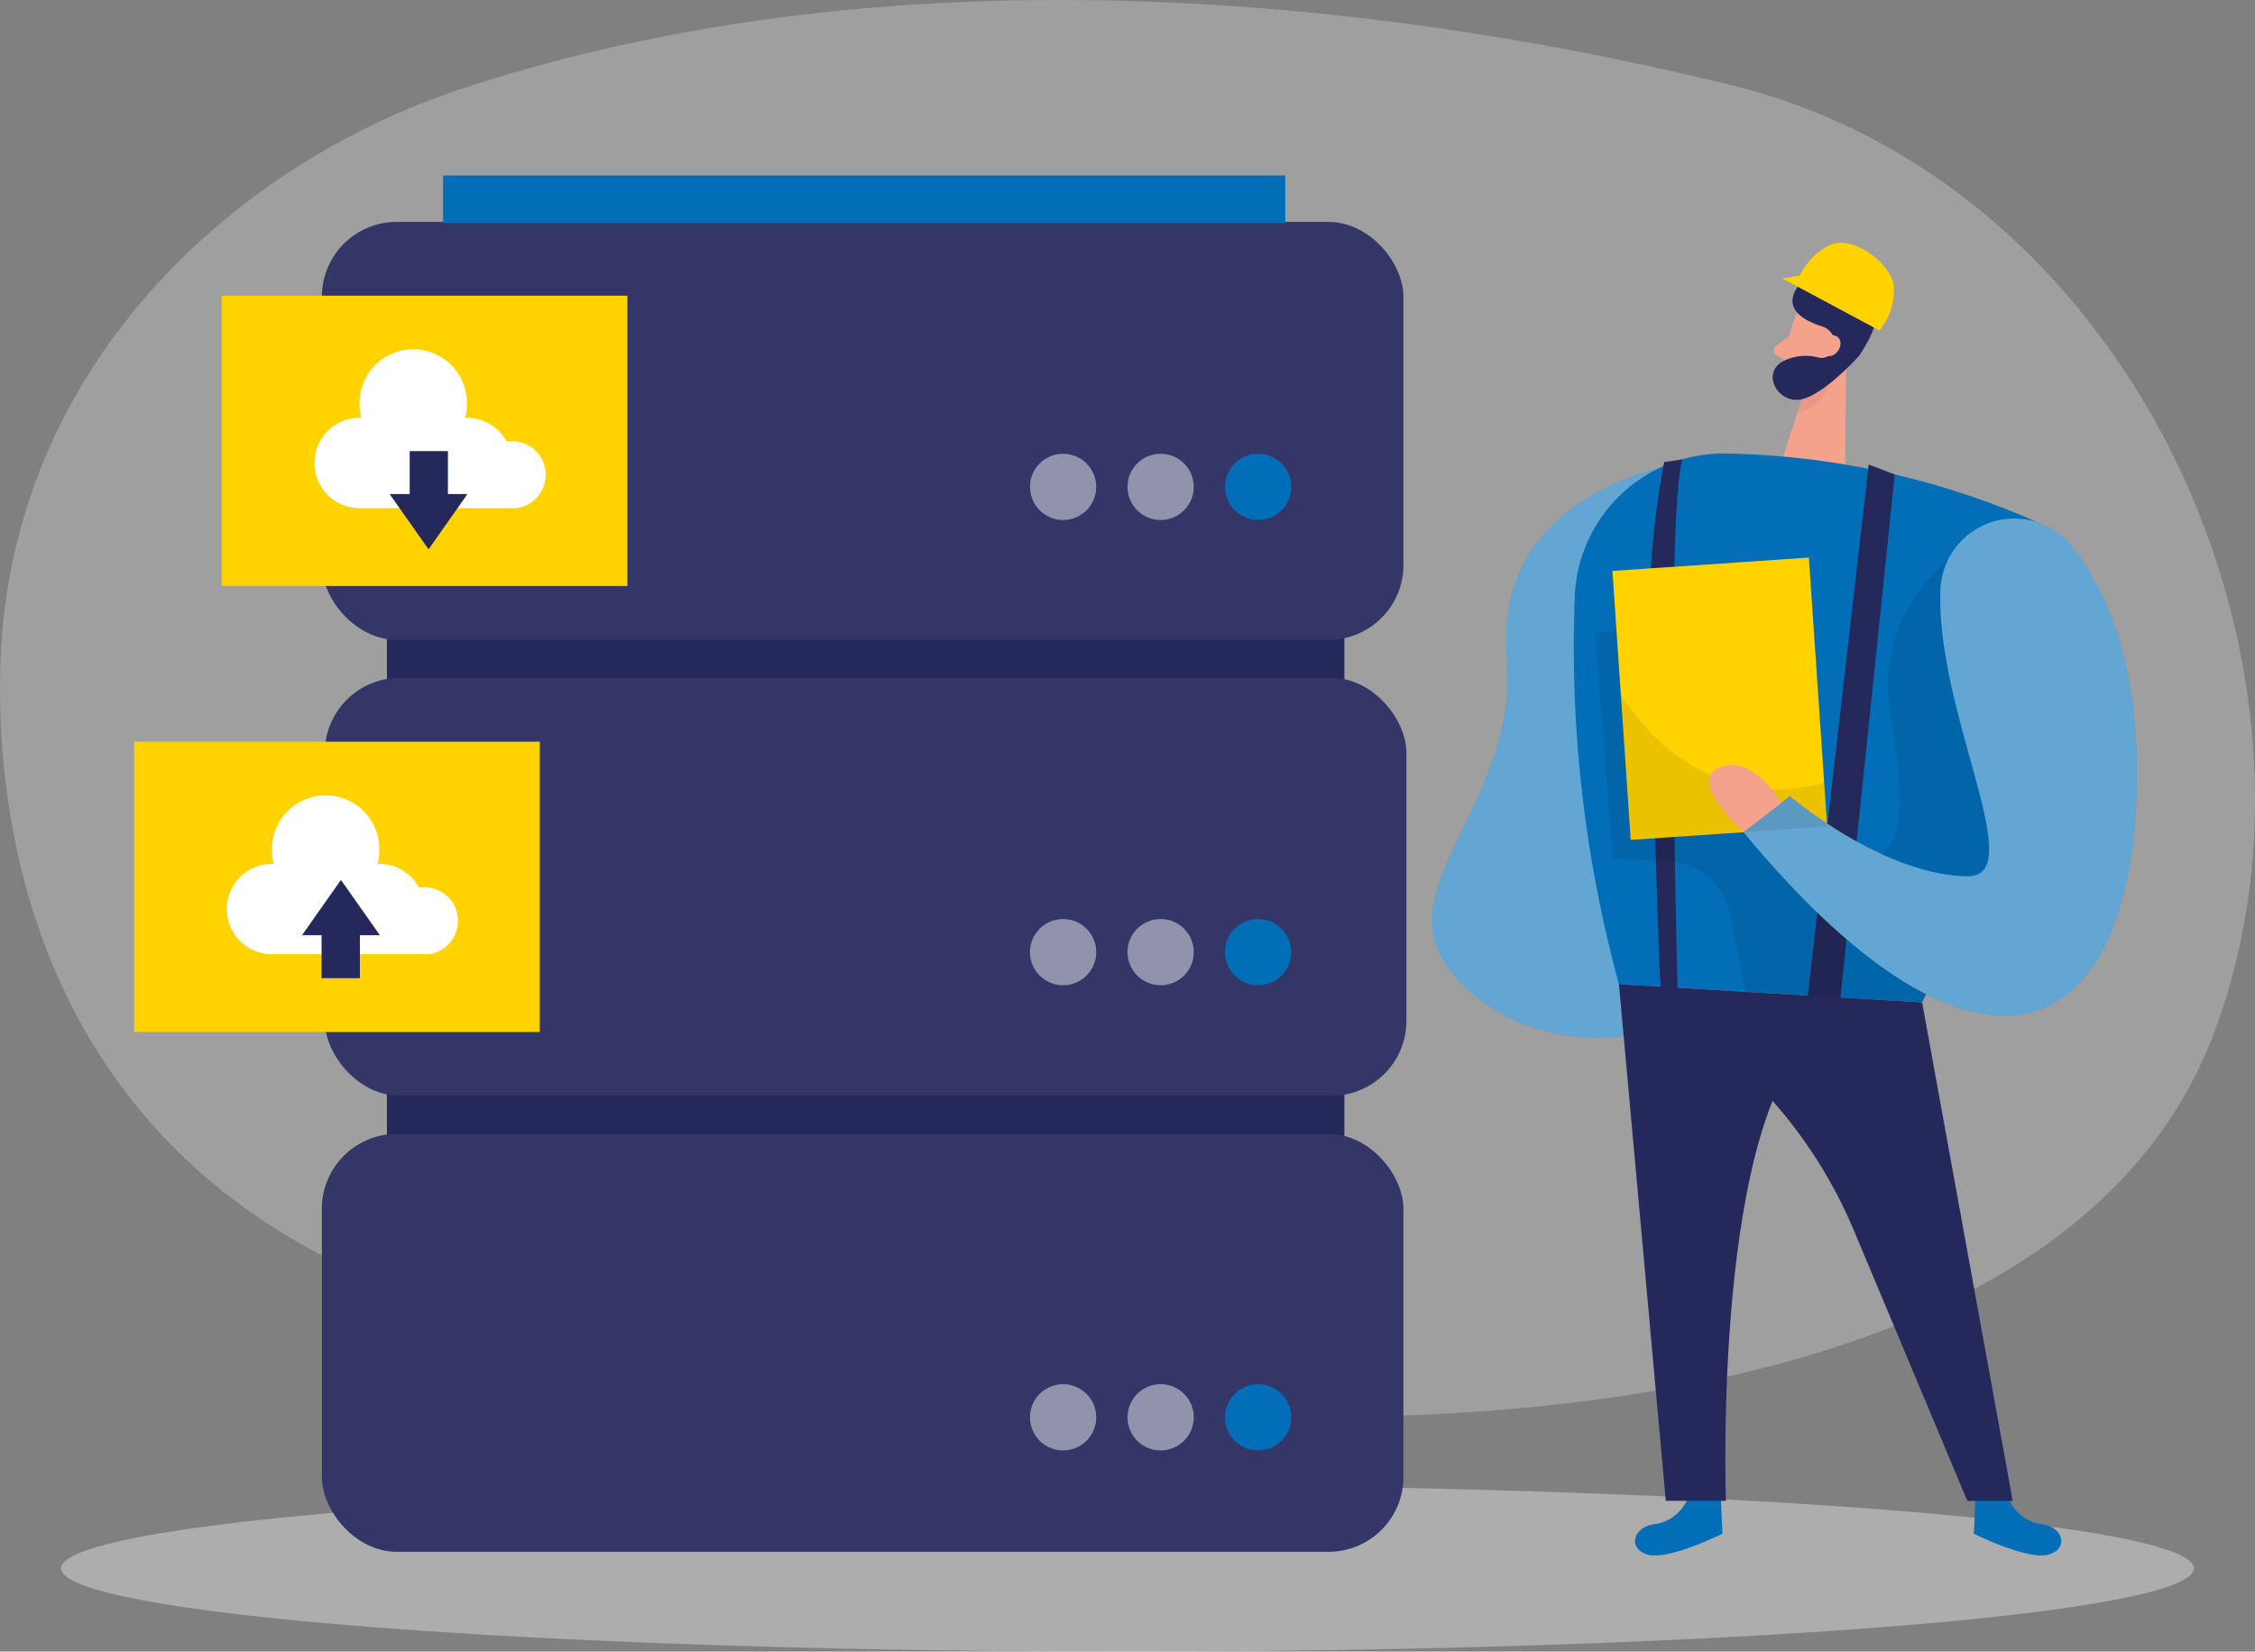 <svg xmlns="http://www.w3.org/2000/svg" width="132.558" height="97.115" viewBox="0 0 132.558 97.115">
  <rect x="0" y="0" width="132.558" height="97.115" fill="#808080" stroke="none"/>
  <g id="faatures_05" transform="translate(-43.491 -35.337)">
    <ellipse id="楕円形_50" data-name="楕円形 50" cx="62.689" cy="4.896" rx="62.689" ry="4.896" transform="translate(47.081 122.661)" fill="#e6e6e6" opacity="0.45"/>
    <path id="パス_317" data-name="パス 317" d="M70.9,40.467c-14.191,4.616-26.68,16.774-27.37,33.527-.385,9.317,1.643,33.218,31.169,39.427,47.392,9.969,90.016,6.6,98.965-17.4,7.97-21.369-4.658-49.794-28.327-55.659C128.653,36.236,98.62,31.447,70.9,40.467Z" transform="translate(0)" fill="#e6e6e6" opacity="0.3"/>
    <rect id="長方形_359" data-name="長方形 359" width="56.281" height="51.703" transform="translate(122.517 118.664) rotate(180)" fill="#24285b"/>
    <rect id="長方形_360" data-name="長方形 360" width="63.578" height="24.571" rx="4.4" transform="translate(125.99 72.957) rotate(180)" fill="#24285b"/>
    <rect id="長方形_361" data-name="長方形 361" width="63.578" height="24.571" rx="4.4" transform="translate(126.163 99.768) rotate(180)" fill="#24285b"/>
    <rect id="長方形_362" data-name="長方形 362" width="63.578" height="24.571" rx="4.4" transform="translate(125.99 126.583) rotate(180)" fill="#24285b"/>
    <rect id="長方形_363" data-name="長方形 363" width="63.578" height="24.571" rx="4.4" transform="translate(125.99 72.957) rotate(180)" fill="#fff" opacity="0.07"/>
    <rect id="長方形_364" data-name="長方形 364" width="63.578" height="24.571" rx="4.4" transform="translate(126.163 99.768) rotate(180)" fill="#fff" opacity="0.07"/>
    <rect id="長方形_365" data-name="長方形 365" width="63.578" height="24.571" rx="4.4" transform="translate(125.99 126.583) rotate(180)" fill="#fff" opacity="0.07"/>
    <circle id="楕円形_51" data-name="楕円形 51" cx="1.948" cy="1.948" r="1.948" transform="translate(115.5 62.018)" fill="#026eb7"/>
    <circle id="楕円形_52" data-name="楕円形 52" cx="1.948" cy="1.948" r="1.948" transform="translate(109.77 62.018)" fill="#fff" opacity="0.46"/>
    <circle id="楕円形_53" data-name="楕円形 53" cx="1.948" cy="1.948" r="1.948" transform="translate(104.036 62.018)" fill="#fff" opacity="0.46"/>
    <circle id="楕円形_54" data-name="楕円形 54" cx="1.948" cy="1.948" r="1.948" transform="translate(115.5 89.375)" fill="#026eb7"/>
    <circle id="楕円形_55" data-name="楕円形 55" cx="1.948" cy="1.948" r="1.948" transform="translate(109.77 89.375)" fill="#fff" opacity="0.46"/>
    <circle id="楕円形_56" data-name="楕円形 56" cx="1.948" cy="1.948" r="1.948" transform="translate(104.036 89.375)" fill="#fff" opacity="0.46"/>
    <circle id="楕円形_57" data-name="楕円形 57" cx="1.948" cy="1.948" r="1.948" transform="translate(115.5 116.728)" fill="#026eb7"/>
    <circle id="楕円形_58" data-name="楕円形 58" cx="1.948" cy="1.948" r="1.948" transform="translate(109.77 116.728)" fill="#fff" opacity="0.46"/>
    <circle id="楕円形_59" data-name="楕円形 59" cx="1.948" cy="1.948" r="1.948" transform="translate(104.036 116.728)" fill="#fff" opacity="0.46"/>
    <rect id="長方形_366" data-name="長方形 366" width="49.51" height="2.799" transform="translate(119.045 48.454) rotate(180)" fill="#026eb7"/>
    <path id="パス_318" data-name="パス 318" d="M291.689,77.636a12.7,12.7,0,0,0-.8,3.3A1.025,1.025,0,0,0,291.88,82a2.266,2.266,0,0,0,2.181-1.131l1.11-1.541a1.834,1.834,0,0,0-.22-2.117A1.98,1.98,0,0,0,291.689,77.636Z" transform="translate(-142.628 -23.753)" fill="#f4a28c"/>
    <path id="パス_319" data-name="パス 319" d="M319.47,243.1a2.515,2.515,0,0,0,1.906,1.626c1.364.114,1.724,1.448.5,1.8s-4.392-1.228-4.392-1.228l.089-1.969Z" transform="translate(-157.959 -119.778)" fill="#026eb7"/>
    <path id="パス_320" data-name="パス 320" d="M273.6,243.1a2.515,2.515,0,0,1-1.906,1.626c-1.364.114-1.724,1.448-.5,1.8s4.392-1.228,4.392-1.228l-.089-1.969Z" transform="translate(-130.844 -119.778)" fill="#026eb7"/>
    <path id="パス_321" data-name="パス 321" d="M255.624,100.37s-9.74,1.969-8.931,11.036-8.046,14.06-2.621,19.307,12.65,2.3,12.65,2.3Z" transform="translate(-114.617 -37.492)" fill="#026eb7"/>
    <path id="パス_322" data-name="パス 322" d="M255.624,100.37s-9.74,1.969-8.931,11.036-8.046,14.06-2.621,19.307,12.65,2.3,12.65,2.3Z" transform="translate(-114.617 -37.492)" fill="#fff" opacity="0.39"/>
    <path id="パス_323" data-name="パス 323" d="M294.663,84.04l-.085,6.691-3.689-.309,1.542-4.743Z" transform="translate(-142.629 -28.078)" fill="#f4a28c"/>
    <path id="パス_324" data-name="パス 324" d="M290.6,82l-.771.6a.326.326,0,0,0,.051.551l.707.36Z" transform="translate(-141.941 -26.902)" fill="#f4a28c"/>
    <path id="パス_325" data-name="パス 325" d="M293.446,88.759a3.159,3.159,0,0,0,1.482-.479,2.65,2.65,0,0,1-1.948,1.868Z" transform="translate(-143.834 -30.522)" fill="#ce8172" opacity="0.31"/>
    <path id="パス_326" data-name="パス 326" d="M270.9,98.307a47.231,47.231,0,0,1,17.668,3.778,6.818,6.818,0,0,1,3.439,9.317l-9.613,19.171-17.82-1.059a75.369,75.369,0,0,1-2.592-22.966A8.753,8.753,0,0,1,270.9,98.307Z" transform="translate(-125.913 -36.302)" fill="#026eb7"/>
    <path id="パス_327" data-name="パス 327" d="M274.091,130.2s-.733-27.463.28-31.071l-1.067.157a50.393,50.393,0,0,0-.847,10.909c.14,5.323.567,20.45.69,20.476A4.844,4.844,0,0,0,274.091,130.2Z" transform="translate(-131.988 -36.777)" fill="#24285b"/>
    <path id="パス_328" data-name="パス 328" d="M296.164,131.178l3.193-30.754-1.529-.584-3.718,32.409Z" transform="translate(-144.485 -37.187)" fill="#24285b"/>
    <path id="パス_329" data-name="パス 329" d="M286.04,173.063l5.327,29.318H288.7l-6.674-15.915a27.641,27.641,0,0,0-11.858-13.348L268.22,172Z" transform="translate(-129.56 -78.788)" fill="#24285b"/>
    <path id="パス_330" data-name="パス 330" d="M285.6,113.25a9.445,9.445,0,0,0-3.388,8.656c.817,5.552,1.647,9.867-3.468,8.576s-7.873-13.2-7.873-13.2l-5.971.148,1.033,13.276,3.464.237a3.756,3.756,0,0,1,3.413,3l.932,4.633,10.4.614,1.474-2.185,6.488-7.043.788-11.205Z" transform="translate(-127.646 -44.918)" opacity="0.08"/>
    <rect id="長方形_367" data-name="長方形 367" width="11.574" height="15.851" transform="translate(138.276 68.908) rotate(-3.89)" fill="#ffd200"/>
    <path id="パス_331" data-name="パス 331" d="M268.22,172l2.753,30.372h3.536s-.826-22.868,5.56-27.717Z" transform="translate(-129.56 -78.788)" fill="#24285b"/>
    <path id="パス_332" data-name="パス 332" d="M297.084,111.557a4.341,4.341,0,0,1,7.767-2.541c2.045,2.609,3.926,6.962,3.773,14.111-.335,15.246-9.291,19.349-23.114,2.651l2.719-2.117s5.45,4.641,10.435,4.709C302.373,128.42,296.83,118.841,297.084,111.557Z" transform="translate(-139.527 -41.509)" fill="#026eb7"/>
    <path id="パス_333" data-name="パス 333" d="M297.084,111.557a4.341,4.341,0,0,1,7.767-2.541c2.045,2.609,3.926,6.962,3.773,14.111-.335,15.246-9.291,19.349-23.114,2.651l2.719-2.117s5.45,4.641,10.435,4.709C302.373,128.42,296.83,118.841,297.084,111.557Z" transform="translate(-139.527 -41.509)" fill="#fff" opacity="0.39"/>
    <path id="パス_334" data-name="パス 334" d="M268.47,131.67s3.964,7.309,11.955,5.247l.174,2.541-11.544.822Z" transform="translate(-129.704 -55.537)" opacity="0.08"/>
    <path id="パス_335" data-name="パス 335" d="M284.975,143.786s-1.626-2.871-3.621-2.117,1.4,3.811,1.4,3.811Z" transform="translate(-136.77 -61.228)" fill="#f4a28c"/>
    <path id="パス_336" data-name="パス 336" d="M293.137,77.623a.745.745,0,0,1-.847.479,2.935,2.935,0,0,0-2.211.258c-1.182.771-.14,2.507,1.22,2.177S294.632,78,294.632,78s1.347-1.863,1.042-3.066-3.286-3.011-4.658-.978c-.877,1.3.423,1.982,1.461,2.308a1.076,1.076,0,0,1,.678,1.4Z" transform="translate(-141.865 -21.732)" fill="#24285b"/>
    <path id="パス_337" data-name="パス 337" d="M296.47,82.448s.237-.75.788-.525.212,1.309-.589,1.186Z" transform="translate(-145.846 -26.833)" fill="#f4a28c"/>
    <path id="パス_338" data-name="パス 338" d="M296.6,74.2l-5.709-3.058,1.029-.165a3.739,3.739,0,0,1,1.863-1.838c1.27-.487,3.3.974,3.65,2.3A3.677,3.677,0,0,1,296.6,74.2Z" transform="translate(-142.629 -19.432)" fill="#ffd200"/>
    <rect id="長方形_368" data-name="長方形 368" width="23.847" height="17.071" transform="translate(51.376 78.949)" fill="#ffd200"/>
    <path id="パス_339" data-name="パス 339" d="M88.565,153.141a1.969,1.969,0,0,0-1.969-1.969,2.009,2.009,0,0,0-.318.025,2.651,2.651,0,0,0-2.338-1.4h-.1a3.032,3.032,0,0,0,.1-.762,3.155,3.155,0,1,0-6.306,0,3.239,3.239,0,0,0,.1.762h-.1a2.655,2.655,0,0,0,0,5.311h9.211A1.965,1.965,0,0,0,88.565,153.141Z" transform="translate(-18.154 -63.664)" fill="#fff"/>
    <path id="パス_340" data-name="パス 340" d="M89.988,160.762,87.7,157.51l-2.287,3.252h1.148v2.524h2.253v-2.524Z" transform="translate(-24.167 -70.434)" fill="#24285b"/>
    <rect id="長方形_369" data-name="長方形 369" width="23.847" height="17.071" transform="translate(56.525 52.723)" fill="#ffd200"/>
    <path id="パス_341" data-name="パス 341" d="M100.73,91.211a1.969,1.969,0,0,0-1.969-1.969,1.932,1.932,0,0,0-.318.025,2.664,2.664,0,0,0-2.342-1.4H96a3.033,3.033,0,0,0,.1-.762,3.155,3.155,0,1,0-6.306,0,3.239,3.239,0,0,0,.1.762h-.1a2.655,2.655,0,0,0,0,5.311h9.219A1.969,1.969,0,0,0,100.73,91.211Z" transform="translate(-25.164 -27.961)" fill="#fff"/>
    <path id="パス_342" data-name="パス 342" d="M97.57,100.494l2.291,3.252,2.287-3.252H101V97.97H98.752v2.524Z" transform="translate(-31.178 -36.109)" fill="#24285b"/>
  </g>
</svg>
